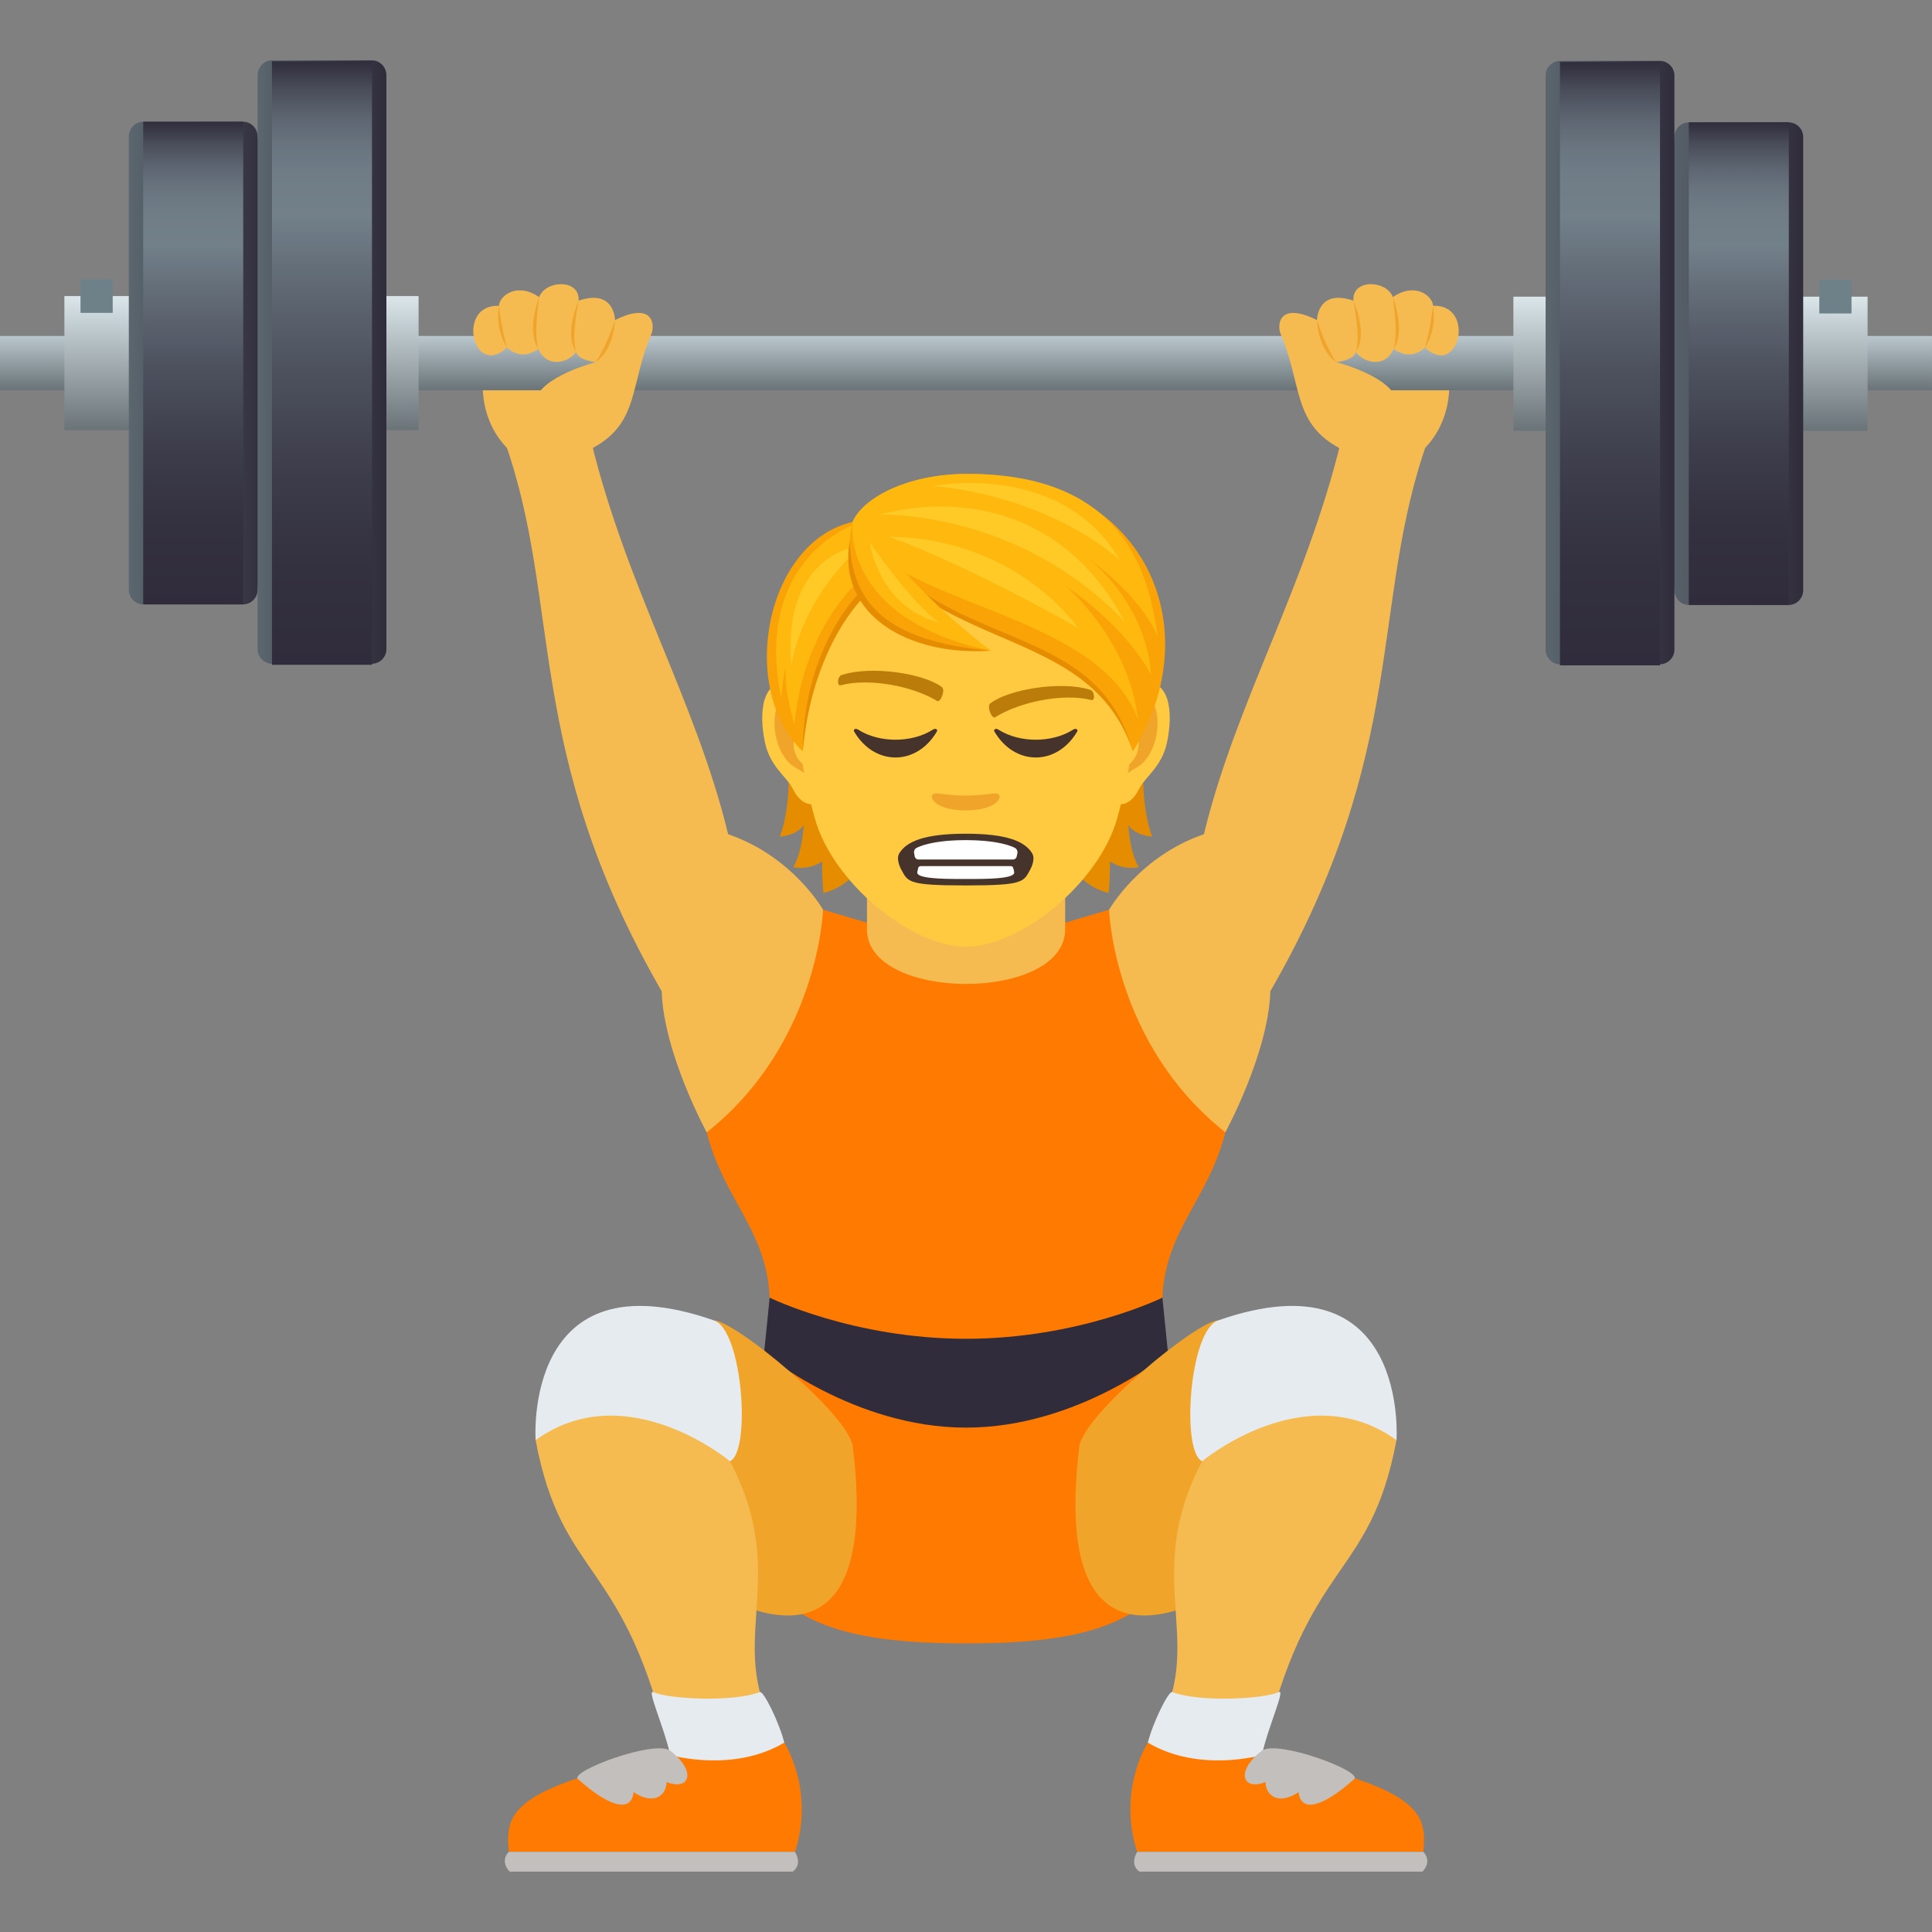 <svg xmlns="http://www.w3.org/2000/svg" xml:space="preserve" style="enable-background:new 0 0 64 64" viewBox="0 0 64 64"><rect x="0" y="0" width="64" height="64" fill="#808080" stroke="none"/><path d="m40.592 37.51-3.852-7.374-4.738 1.401-4.737-1.401-3.855 7.374c.744 2.902 2.898 3.72 1.773 7.841-2.179 7.988 1.557 9.088 6.819 9.088s8.996-1.1 6.817-9.088c-1.125-4.121 1.029-4.939 1.773-7.84z" style="fill:#ff7a00"/><path d="M38.506 42.987s-2.77 1.362-6.504 1.362-6.506-1.362-6.506-1.362l-.186 1.841s2.959 2.464 6.692 2.464 6.69-2.464 6.69-2.464l-.186-1.841z" style="fill:#302c3b"/><path d="M36.74 30.136s1-1.768 3.141-2.501c1.073-4.418 3.367-8.162 4.552-13.064h2.871c-1.946 5.41-.606 10.255-5.223 18.267-.06 2.048-1.49 4.672-1.49 4.672-3.71-2.937-3.852-7.374-3.852-7.374zm-9.475 0s-1.002-1.768-3.144-2.501c-1.071-4.418-3.365-8.162-4.55-13.064H16.7c1.946 5.41.604 10.255 5.22 18.267.061 2.048 1.49 4.672 1.49 4.672 3.71-2.937 3.855-7.374 3.855-7.374z" style="fill:#f5bb51"/><path d="M48.01 12.716c.036 3.132-4.141 4.328-4.266 0h4.266zm-32.02 0c-.036 3.132 4.141 4.328 4.266 0H15.99z" style="fill:#f5bb51"/><linearGradient id="a" x1="32" x2="32" y1="12.929" y2="11.129" gradientUnits="userSpaceOnUse"><stop offset="0" style="stop-color:#697378"/><stop offset="1" style="stop-color:#bac7cc"/></linearGradient><path d="M0 11.129h63.999v1.8H0z" style="fill:url(#a)"/><path d="M47.2 11.511s-.435.484-1.035.045c-.275.647-.986.471-1.25.105-.067.28-.652.334-.652.334s1.875.485 2.006 1.301c.287 1.794-1.459 1.8-1.99 1.496-1.452-.828-1.158-2.101-1.854-3.724-.13-.303-.062-1.097 1.202-.464 0 0 .006-1.052 1.206-.644-.048-.735 1.1-.685 1.307-.117.718-.499 1.304-.063 1.333.286 1.427-.05.86 2.434-.273 1.382z" style="fill:#f5bb51"/><path d="M47.2 11.511c.169-.494.273-1.382.273-1.382s.144.777-.273 1.382zm-1.035.045c.168-.492-.025-1.713-.025-1.713s.441 1.11.025 1.713zm-1.25.104c.168-.492-.082-1.7-.082-1.7s.498 1.098.082 1.7zm-.652.335c-.62-.438-.636-1.39-.636-1.39s.256.82.636 1.39z" style="fill:#f0a429"/><path d="M16.8 11.511s.435.484 1.035.045c.275.647.986.471 1.25.105.067.28.652.334.652.334s-1.874.485-2.006 1.301c-.287 1.794 1.458 1.8 1.99 1.496 1.452-.828 1.158-2.101 1.854-3.724.13-.303.063-1.097-1.202-.464 0 0-.006-1.052-1.206-.644.048-.735-1.1-.685-1.307-.117-.718-.499-1.304-.063-1.333.286-1.427-.05-.86 2.434.273 1.382z" style="fill:#f5bb51"/><path d="M16.8 11.511c-.169-.494-.273-1.382-.273-1.382s-.144.777.273 1.382zm1.035.045c-.168-.492.025-1.713.025-1.713s-.441 1.11-.025 1.713zm1.25.104c-.168-.492.082-1.7.082-1.7s-.498 1.098-.082 1.7zm.653.335c.618-.438.635-1.39.635-1.39s-.256.82-.636 1.39z" style="fill:#f0a429"/><linearGradient id="b" x1="8" x2="8" y1="14.25" y2="9.808" gradientUnits="userSpaceOnUse"><stop offset="0" style="stop-color:#697378"/><stop offset="1" style="stop-color:#dbe6eb"/></linearGradient><path d="M2.133 9.808h11.733v4.442H2.133z" style="fill:url(#b)"/><path d="M2.667 9.253h1.067v1.111H2.667z" style="fill:#6e8189"/><linearGradient id="c" x1="4.267" x2="8.969" y1="12.027" y2="12.027" gradientUnits="userSpaceOnUse"><stop offset="0" style="stop-color:#5b666e"/><stop offset="1" style="stop-color:#302c3b"/></linearGradient><path d="M8.533 19.525a.488.488 0 0 1-.477.497H4.744a.488.488 0 0 1-.477-.497V4.529c0-.273.214-.496.477-.496h3.312c.263 0 .477.223.477.496.582 3.878.582 11.122 0 14.996z" style="fill:url(#c)"/><linearGradient id="d" x1="8.533" x2="12.8" y1="11.995" y2="11.995" gradientUnits="userSpaceOnUse"><stop offset="0" style="stop-color:#5b666e"/><stop offset="1" style="stop-color:#302c3b"/></linearGradient><path d="M12.8 21.492a.488.488 0 0 1-.477.497H9.01a.488.488 0 0 1-.477-.497V2.497c0-.274.215-.497.477-.497h3.313c.262 0 .477.223.477.497v18.995z" style="fill:url(#d)"/><linearGradient id="e" x1="6.4" x2="6.4" y1="20.022" y2="4.032" gradientUnits="userSpaceOnUse"><stop offset="0" style="stop-color:#302c3b"/><stop offset=".158" style="stop-color:#33303f"/><stop offset=".323" style="stop-color:#3d3d4b"/><stop offset=".489" style="stop-color:#4d515e"/><stop offset=".657" style="stop-color:#646e79"/><stop offset=".743" style="stop-color:#72808a"/><stop offset=".812" style="stop-color:#707d87"/><stop offset=".865" style="stop-color:#68737e"/><stop offset=".912" style="stop-color:#5b636f"/><stop offset=".955" style="stop-color:#494c59"/><stop offset=".997" style="stop-color:#322f3e"/><stop offset="1" style="stop-color:#302c3b"/></linearGradient><path d="M4.744 4.032h3.313v15.989H4.744z" style="fill:url(#e)"/><linearGradient id="f" x1="10.667" x2="10.667" y1="22.022" y2="2.033" gradientUnits="userSpaceOnUse"><stop offset="0" style="stop-color:#302c3b"/><stop offset=".158" style="stop-color:#33303f"/><stop offset=".323" style="stop-color:#3d3d4b"/><stop offset=".489" style="stop-color:#4d515e"/><stop offset=".657" style="stop-color:#646e79"/><stop offset=".743" style="stop-color:#72808a"/><stop offset=".812" style="stop-color:#707d87"/><stop offset=".865" style="stop-color:#68737e"/><stop offset=".912" style="stop-color:#5b636f"/><stop offset=".955" style="stop-color:#494c59"/><stop offset=".997" style="stop-color:#322f3e"/><stop offset="1" style="stop-color:#302c3b"/></linearGradient><path d="M9.01 2.033h3.313v19.989H9.01z" style="fill:url(#f)"/><linearGradient id="g" x1="-1956.392" x2="-1956.392" y1="14.27" y2="9.828" gradientTransform="matrix(-1 0 0 1 -1900.392 0)" gradientUnits="userSpaceOnUse"><stop offset="0" style="stop-color:#697378"/><stop offset="1" style="stop-color:#dbe6eb"/></linearGradient><path d="M50.133 9.828h11.733v4.442H50.133z" style="fill:url(#g)"/><path d="M60.267 9.273h1.067v1.111h-1.067z" style="fill:#6e8189"/><linearGradient id="h" x1="55.031" x2="59.733" y1="12.047" y2="12.047" gradientUnits="userSpaceOnUse"><stop offset="0" style="stop-color:#5b666e"/><stop offset="1" style="stop-color:#302c3b"/></linearGradient><path d="M55.467 19.544c0 .274.214.497.477.497h3.312a.488.488 0 0 0 .477-.497V4.55a.488.488 0 0 0-.477-.497h-3.312a.488.488 0 0 0-.477.497c-.582 3.878-.582 11.12 0 14.995z" style="fill:url(#h)"/><linearGradient id="i" x1="51.2" x2="55.467" y1="12.012" y2="12.012" gradientUnits="userSpaceOnUse"><stop offset="0" style="stop-color:#5b666e"/><stop offset="1" style="stop-color:#302c3b"/></linearGradient><path d="M51.2 21.51c0 .273.214.496.477.496h3.313a.488.488 0 0 0 .477-.496V2.514a.488.488 0 0 0-.477-.497h-3.313a.488.488 0 0 0-.477.497V21.51z" style="fill:url(#i)"/><linearGradient id="j" x1="-1957.992" x2="-1957.992" y1="20.041" y2="4.052" gradientTransform="matrix(-1 0 0 1 -1900.392 0)" gradientUnits="userSpaceOnUse"><stop offset="0" style="stop-color:#302c3b"/><stop offset=".158" style="stop-color:#33303f"/><stop offset=".323" style="stop-color:#3d3d4b"/><stop offset=".489" style="stop-color:#4d515e"/><stop offset=".657" style="stop-color:#646e79"/><stop offset=".743" style="stop-color:#72808a"/><stop offset=".812" style="stop-color:#707d87"/><stop offset=".865" style="stop-color:#68737e"/><stop offset=".912" style="stop-color:#5b636f"/><stop offset=".955" style="stop-color:#494c59"/><stop offset=".997" style="stop-color:#322f3e"/><stop offset="1" style="stop-color:#302c3b"/></linearGradient><path d="M55.944 4.052h3.313v15.989h-3.313z" style="fill:url(#j)"/><linearGradient id="k" x1="-1953.725" x2="-1953.725" y1="22.041" y2="2.052" gradientTransform="matrix(-1 0 0 1 -1900.392 0)" gradientUnits="userSpaceOnUse"><stop offset="0" style="stop-color:#302c3b"/><stop offset=".158" style="stop-color:#33303f"/><stop offset=".323" style="stop-color:#3d3d4b"/><stop offset=".489" style="stop-color:#4d515e"/><stop offset=".657" style="stop-color:#646e79"/><stop offset=".743" style="stop-color:#72808a"/><stop offset=".812" style="stop-color:#707d87"/><stop offset=".865" style="stop-color:#68737e"/><stop offset=".912" style="stop-color:#5b636f"/><stop offset=".955" style="stop-color:#494c59"/><stop offset=".997" style="stop-color:#322f3e"/><stop offset="1" style="stop-color:#302c3b"/></linearGradient><path d="M51.677 2.052h3.313v19.989h-3.313z" style="fill:url(#k)"/><path d="M28.719 30.784c0 2.414 6.566 2.414 6.566 0v-2.672H28.72v2.672z" style="fill:#f5bb51"/><path d="M26.097 24.785s.181 1.752-.264 2.932c.626-.068.788-.383.788-.383s-.022.82-.34 1.396c.589.097.95-.195.95-.195s0 .621.046 1.048c1.715-.443 1.612-2.438 1.612-2.438l-2.792-2.36zm12.07 2.932c-.446-1.183-.265-2.932-.265-2.932l-2.789 2.36s-.103 1.995 1.612 2.438c.046-.427.046-1.048.046-1.048s.362.292.95.194c-.32-.572-.34-1.395-.34-1.395s.16.316.786.383z" style="fill:#e68c00"/><path d="M37.84 22.6c-.904.11-1.558 3.138-.988 3.937.078.11.545.289.89-.416.193-.391.743-.715.916-1.523.219-1.031.084-2.106-.818-1.998zm-11.68 0c.904.11 1.557 3.138.988 3.937-.079.11-.546.289-.891-.416-.192-.391-.743-.715-.916-1.523-.219-1.031-.08-2.106.818-1.998z" style="fill:#ffc940"/><path d="M37.816 23.18c-.235.076-.494.435-.632 1.032.824-.178.618 1.196-.097 1.223.005.138.016.281.032.43.346-.502.697-.3 1.045-1.048.31-.672.238-1.82-.348-1.636zm-11 1.03c-.14-.597-.397-.956-.632-1.03-.583-.183-.66.965-.346 1.637.348.745.7.545 1.045 1.048.016-.152.027-.292.032-.432-.71-.033-.912-1.388-.1-1.224z" style="fill:#f0a429"/><path d="M32 16.779c-3.918 0-5.805 3.191-5.57 7.293.048.823.278 2.014.561 3.035.586 2.12 3.178 4.253 5.009 4.253s4.42-2.134 5.009-4.253c.283-1.02.513-2.209.561-3.035.235-4.102-1.652-7.293-5.57-7.293z" style="fill:#ffc940"/><path d="M28.309 17.392c2.052 1.957 8.16 3.183 9.218 7.495-1.445-4.328-6.756-3.113-9.218-7.495z" style="fill:#e68c00"/><path d="M32.06 15.699c-2.385 0-3.576 1.08-3.819 1.593 2.973 4.538 8.011 3.002 9.286 7.597 2.562-4.08.435-9.19-5.468-9.19z" style="fill:#f9a307"/><path d="M32.06 15.699c-2.124 0-3.524.862-3.819 1.593 1.028 2.77 8.086 2.854 9.453 6.534-.288-2.641-2.38-4.403-2.38-4.403s1.882 1.216 2.818 2.932c-.174-2.464-2.117-3.882-2.117-3.882s1.752 1.215 2.33 2.616c-.342-2.84-1.706-5.39-6.286-5.39z" style="fill:#ffb80d"/><path d="M37.097 18.545c-1.97-3.317-6.2-2.442-6.2-2.442s3.52.182 6.2 2.442z" style="fill:#ffca25"/><path d="M37.269 20.61c-2.828-5.293-8.115-3.56-8.115-3.56s4.573-.176 8.115 3.56z" style="fill:#ffca25"/><path d="M29.453 17.779c2.913 1.08 6.257 3.026 6.257 3.026s-1.977-2.97-6.257-3.026z" style="fill:#ffca25"/><path d="M28.241 17.292c-2.88.658-3.81 5.521-1.652 7.595.267-2.211.526-3.632 1.995-5.127 0 0 .087-1.315-.343-2.468z" style="fill:#f9a307"/><path d="M28.517 19.59s-1.893 1.754-1.928 5.297c.324-3.51 2.014-5.095 2.014-5.095l-.086-.203z" style="fill:#e68c00"/><path d="M28.27 17.392s-3.342 1.142-2.389 5.743a7.19 7.19 0 0 1 .14-1.038c-.006.575.08 1.205.3 1.893.29-3.196 2.144-4.757 2.144-4.757l-.194-1.841z" style="fill:#ffb80d"/><path d="M26.213 22.044c.426-2.39 2.323-3.965 2.323-3.965s-2.637.174-2.323 3.965z" style="fill:#ffca25"/><path d="M28.241 17.292c-.786 3.564 2.981 4.263 4.577 4.263-2.868-1.987-4.577-4.263-4.577-4.263z" style="fill:#f9a307"/><path d="M28.147 17.926c.075 2.041 1.188 3.316 4.67 3.629-2.724.184-5.089-1.177-4.67-3.629z" style="fill:#e68c00"/><path d="M28.241 17.292s-.436 3.21 4.577 4.263c-2.763-2.132-3.262-3.363-4.577-4.263z" style="fill:#ffb80d"/><path d="M31.12 20.622c-.884-.578-2.311-2.66-2.311-2.66s.28 2.151 2.31 2.66z" style="fill:#ffca25"/><path d="M36.115 22.85c-.995-.309-2.73-.005-3.311.452-.127.09.05.526.159.46.83-.524 2.279-.806 3.194-.572.122.03.108-.3-.042-.34zm-8.235-.489c.99-.324 2.73-.049 3.32.398.127.088-.043.527-.152.464-.841-.512-2.292-.77-3.204-.52-.12.031-.111-.299.037-.342z" style="fill:#bb7c0a"/><path d="M33.077 26.311c-.115-.08-.384.044-1.086.044-.7 0-.97-.124-1.085-.044-.138.097.08.534 1.085.534s1.224-.437 1.086-.534z" style="fill:#f0a429"/><path d="M34.187 28.26c-.24-.385-.823-.642-2.195-.642-1.373 0-1.957.257-2.198.642-.13.204.056.535.056.535.229.417.196.536 2.141.536 1.942 0 1.913-.119 2.142-.535 0 0 .186-.332.054-.536z" style="fill:#45332c"/><path d="M33.704 28.258a.17.17 0 0 0-.067-.16s-.416-.267-1.646-.267c-1.227 0-1.645.267-1.645.267-.048.029-.077.102-.065.16l.02.11a.126.126 0 0 0 .12.104h3.141a.128.128 0 0 0 .119-.104l.023-.11zm-1.713.86c.673 0 1.632 0 1.605-.222a.533.533 0 0 0-.032-.136c-.012-.056-.027-.07-.143-.07h-2.86c-.115 0-.13.014-.145.07-.012.05-.025.096-.03.135-.026.223.933.223 1.605.223z" style="fill:#fff"/><path d="M30.9 24.172c-.695.443-1.775.443-2.47 0-.106-.068-.17.006-.136.062.675 1.145 2.066 1.145 2.74 0 .036-.056-.028-.13-.135-.062zm4.647 0c-.695.443-1.775.443-2.47 0-.106-.068-.169.006-.136.062.675 1.145 2.067 1.145 2.742 0 .034-.056-.03-.13-.136-.062z" style="fill:#45332c"/><path d="M22.651 52.108s6.723 5.123 5.602-4.175c-.13-1.083-3.919-4.19-4.598-4.19l-1.004 8.365z" style="fill:#f0a429"/><path d="M25.98 57.727s-.575 1.614-3.775.41c-1.514-6.61-3.566-5.693-4.462-10.43 0 0 2.916-3.412 6.437.698 2.148 4.067-.418 6.199 1.8 9.322z" style="fill:#f5bb51"/><path d="M24.18 48.405s-3.431-2.87-6.437-.698c0 0-.438-6.188 5.912-3.965.952.334 1.227 4.358.525 4.663zm-2.545 7.647c-.21-.092.376 1.202.57 2.085 3.2 1.204 3.775-.41 3.775-.41-.163-.661-.686-1.72-.807-1.675-.917.344-3.009.233-3.538 0z" style="fill:#e6ebef"/><path d="M26.334 61.345c.667-2.039-.354-3.618-.354-3.618-1.712 1.015-3.775.41-3.775.41-5.298 1.076-5.475 1.933-5.35 3.208h9.48z" style="fill:#ff7a00"/><path d="M26.26 62c.343-.247.074-.655.074-.655h-9.479s-.317.288.03.655h9.374zm-4.061-4.008c-.517-.367-3.34.683-3.054.941 1.054.946 1.773 1.115 1.843.434.707.466 1.096.07 1.092-.334.759.3 1.019-.347.119-1.041z" style="fill:#c3bfbd"/><path d="M41.352 52.108s-6.722 5.123-5.601-4.175c.129-1.083 3.918-4.19 4.597-4.19l1.005 8.365z" style="fill:#f0a429"/><path d="M38.023 57.727s.577 1.614 3.775.41c1.515-6.61 3.567-5.693 4.463-10.43 0 0-2.917-3.412-6.438.698-2.148 4.067.42 6.199-1.8 9.322z" style="fill:#f5bb51"/><path d="M39.823 48.405s3.432-2.87 6.438-.698c0 0 .437-6.188-5.913-3.965-.952.334-1.227 4.358-.525 4.663zm2.546 7.647c.21-.092-.376 1.202-.57 2.085-3.2 1.204-3.775-.41-3.775-.41.163-.661.686-1.72.807-1.675.917.344 3.009.233 3.538 0z" style="fill:#e6ebef"/><path d="M37.671 61.345c-.667-2.039.352-3.618.352-3.618 1.715 1.015 3.775.41 3.775.41 5.298 1.076 5.475 1.933 5.35 3.208h-9.477z" style="fill:#ff7a00"/><path d="M37.744 62c-.342-.247-.073-.655-.073-.655h9.477s.317.288-.027.655h-9.377zm4.06-4.008c.52-.367 3.34.683 3.057.941-1.054.946-1.773 1.115-1.844.434-.708.466-1.098.07-1.094-.334-.756.3-1.016-.347-.119-1.041z" style="fill:#c3bfbd"/></svg>